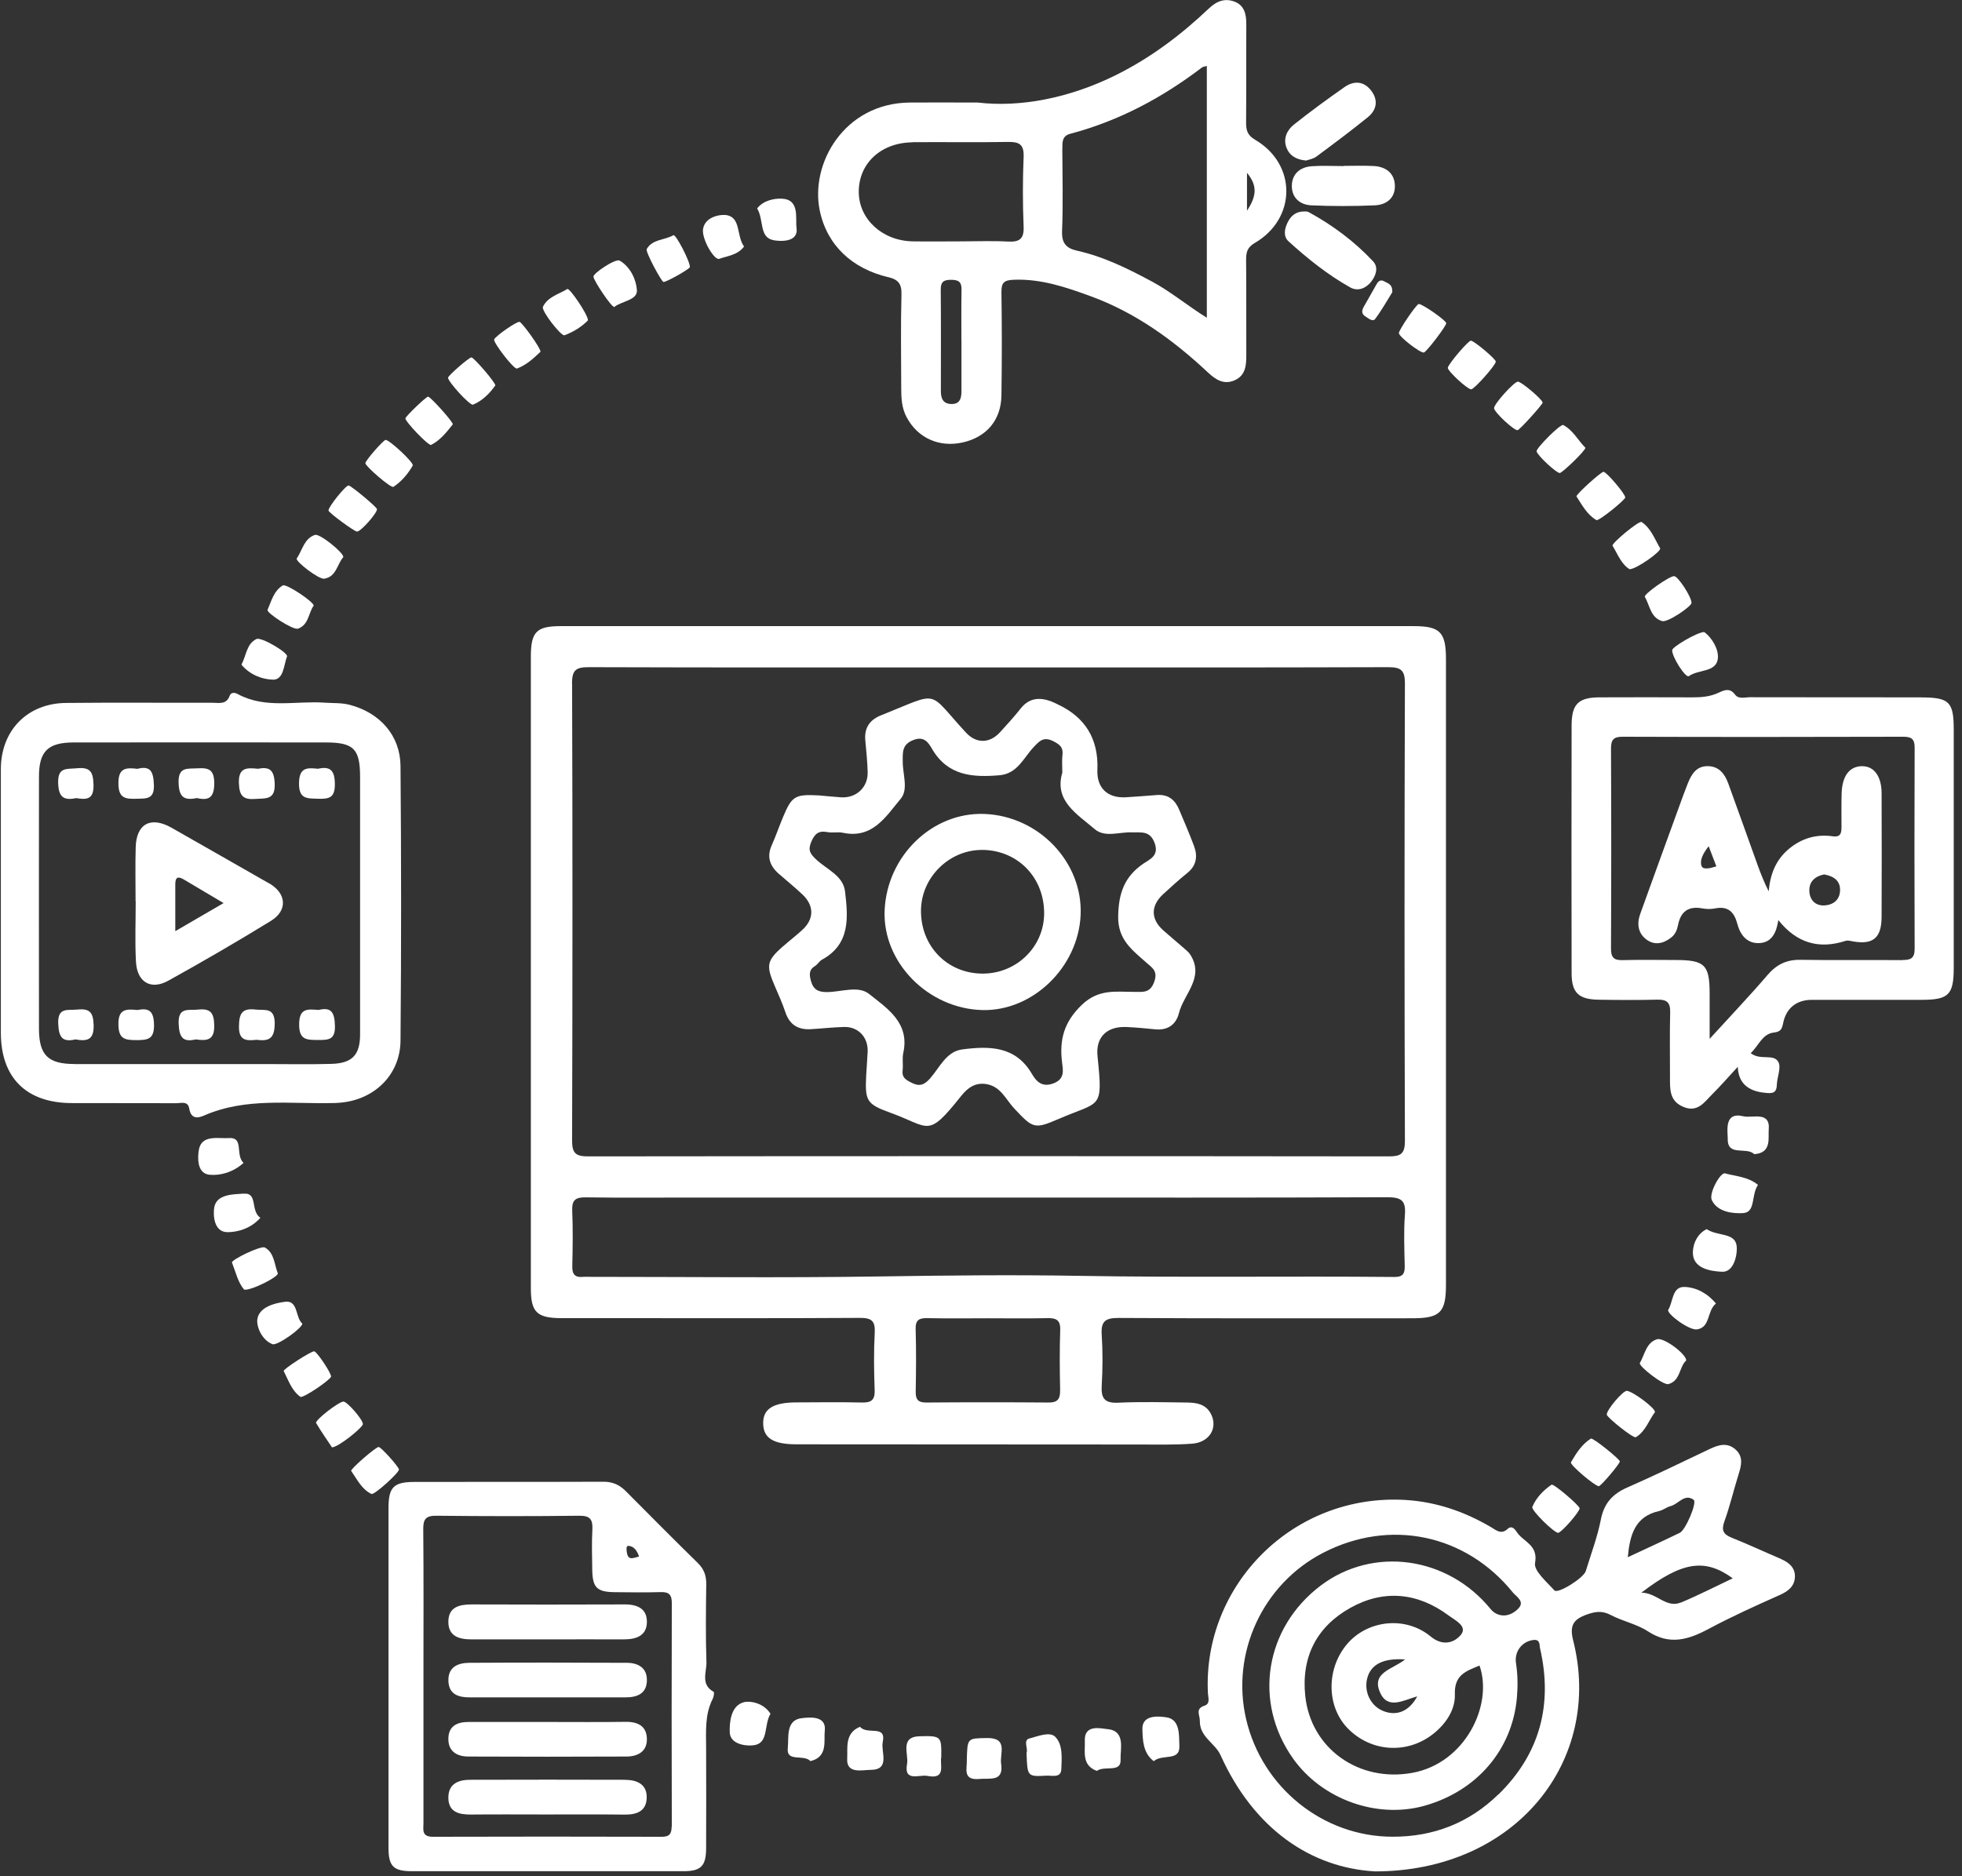 <svg width="184" height="176" viewBox="0 0 184 176" fill="none" xmlns="http://www.w3.org/2000/svg">
<rect x="0" y="0" width="184" height="176" fill="#333333" stroke="none"/>
<g clip-path="url(#clip0_2111_2741)">
<path d="M113.566 132.635C113.071 131.682 112.183 131.575 111.277 131.563C109.144 131.539 107.004 131.479 104.871 131.58C103.583 131.64 103.25 131.169 103.321 129.965C103.416 128.38 103.422 126.783 103.321 125.203C103.238 123.958 103.649 123.624 104.889 123.63C114.073 123.684 123.263 123.66 132.447 123.66C135.057 123.66 135.605 123.112 135.605 120.525C135.605 100.959 135.605 81.393 135.605 61.827C135.605 59.3 135.051 58.734 132.578 58.734C119.27 58.734 105.961 58.734 92.653 58.734C79.345 58.734 65.941 58.734 52.579 58.734C50.321 58.734 49.79 59.27 49.784 61.559C49.784 68.71 49.784 75.862 49.784 83.008C49.784 95.619 49.784 108.236 49.784 120.847C49.784 123.088 50.35 123.636 52.621 123.648C54.063 123.654 55.5 123.648 56.942 123.648C64.839 123.648 72.735 123.672 80.626 123.624C81.735 123.618 82.092 123.898 82.033 125.025C81.937 126.807 81.961 128.601 82.027 130.389C82.062 131.324 81.723 131.58 80.835 131.563C78.802 131.515 76.764 131.545 74.726 131.551C72.479 131.551 71.525 132.171 71.573 133.583C71.615 134.912 72.533 135.484 74.714 135.484C85.34 135.496 95.967 135.502 106.587 135.502C108.327 135.502 110.068 135.55 111.796 135.425C113.447 135.305 114.239 133.923 113.56 132.623L113.566 132.635ZM53.646 64.104C53.646 62.81 54.051 62.584 55.237 62.584C67.753 62.626 80.263 62.608 92.778 62.608C105.294 62.608 117.702 62.626 130.17 62.584C131.374 62.584 131.761 62.852 131.755 64.121C131.708 78.425 131.708 92.723 131.755 107.026C131.755 108.254 131.356 108.474 130.242 108.474C105.216 108.445 80.191 108.445 55.166 108.474C54.028 108.474 53.652 108.212 53.652 107.008C53.694 92.705 53.7 78.407 53.652 64.104H53.646ZM99.417 130.424C99.435 131.235 99.179 131.575 98.321 131.563C94.501 131.533 90.68 131.533 86.86 131.563C86.05 131.569 85.859 131.229 85.877 130.496C85.912 128.559 85.93 126.622 85.871 124.691C85.841 123.779 86.234 123.63 87.015 123.648C88.898 123.69 90.788 123.66 92.671 123.66C94.554 123.66 96.342 123.69 98.178 123.648C99.012 123.63 99.465 123.779 99.429 124.768C99.364 126.652 99.382 128.541 99.423 130.424H99.417ZM82.396 119.738C73.367 119.875 64.332 119.774 55.303 119.774C55.106 119.774 54.904 119.756 54.707 119.774C53.944 119.864 53.646 119.548 53.67 118.767C53.712 117.033 53.736 115.292 53.664 113.558C53.622 112.557 53.98 112.306 54.933 112.318C58.205 112.366 61.483 112.336 64.761 112.336C74.088 112.336 83.421 112.336 92.748 112.336C105.204 112.336 117.66 112.36 130.116 112.306C131.428 112.306 131.857 112.628 131.755 113.951C131.636 115.531 131.702 117.128 131.737 118.713C131.755 119.428 131.606 119.792 130.772 119.786C120.902 119.691 111.027 119.852 101.152 119.679C94.906 119.571 88.654 119.643 82.402 119.738H82.396Z" fill="white"/>
<path d="M167.038 146.242C165.494 145.586 163.974 144.871 162.419 144.251C161.614 143.929 161.412 143.56 161.721 142.702C162.24 141.265 162.586 139.769 163.044 138.309C163.307 137.475 163.521 136.658 162.77 135.979C161.972 135.258 161.131 135.544 160.285 135.949C157.74 137.159 155.201 138.399 152.615 139.531C151.226 140.139 150.428 141.015 150.13 142.547C149.808 144.186 149.206 145.771 148.717 147.374C148.52 148.024 146.101 149.543 145.773 149.186C145.052 148.387 143.824 147.344 143.961 146.611C144.277 144.895 142.835 144.633 142.245 143.709C142.078 143.447 141.768 143.065 141.398 143.411C140.773 143.995 140.308 143.53 139.813 143.244C137.346 141.796 134.706 140.884 131.839 140.705C121.231 140.061 112.785 148.739 113.28 158.817C113.298 159.222 113.53 159.812 112.97 159.997C112.058 160.295 112.535 160.873 112.523 161.427C112.493 162.941 113.954 163.501 114.466 164.646C117.595 171.583 122.959 175.206 128.943 175.546C142.179 175.546 150.386 165.116 147.531 153.864C147.174 152.458 147.585 151.892 148.783 151.462C149.557 151.182 150.231 151.057 151.041 151.486C152.168 152.082 153.497 152.339 154.552 153.03C156.566 154.347 158.318 153.823 160.22 152.809C162.401 151.641 164.66 150.622 166.918 149.615C167.723 149.257 168.307 148.781 168.331 147.904C168.355 147.07 167.788 146.569 167.044 146.254L167.038 146.242ZM140.516 168.323C137.787 170.993 134.431 172.31 130.581 172.292C124.085 172.286 118.37 167.691 116.868 161.284C115.414 155.062 118.417 148.572 124.115 145.646C130.355 142.439 137.447 143.905 141.875 149.377C142.179 149.752 143.031 150.211 142.406 150.872C141.565 151.766 140.439 151.731 139.789 150.932C135.755 145.985 128.77 145.02 123.859 148.733C118.62 152.696 117.506 159.633 121.254 164.944C123.966 168.782 129.115 170.641 133.585 169.39C138.532 168.001 141.828 164.109 142.257 159.258C142.352 158.161 142.34 157.088 142.173 156.01C142.006 154.925 142.733 153.977 143.788 153.84C144.474 153.751 144.355 154.317 144.426 154.609C145.648 159.896 144.408 164.532 140.528 168.329L140.516 168.323ZM129.395 158.698C130.111 160.432 131.613 159.484 132.912 159.127C132.149 160.539 130.981 161.004 129.729 160.503C128.561 160.039 127.911 158.733 128.209 157.476C128.525 156.165 129.67 155.515 131.773 155.664C130.599 156.6 128.639 156.868 129.395 158.698ZM126.404 154.138C124.371 156.445 124.365 160.039 126.392 162.125C128.585 164.377 132.024 164.58 134.467 162.601C135.641 161.654 136.488 160.349 136.44 158.93C136.374 157.088 137.525 156.749 138.752 156.236C140.052 159.955 137.399 165.402 132.447 166.302C127.399 167.214 122.935 163.996 122.411 159.103C122.017 155.402 123.501 152.571 126.66 150.813C129.777 149.079 132.959 149.388 135.844 151.534C136.422 151.963 137.65 152.541 137.018 153.334C136.464 154.031 135.373 154.502 134.181 153.519C131.833 151.57 128.329 151.963 126.404 154.138ZM155.595 141.742C155.97 141.659 156.304 141.372 156.679 141.277C157.412 141.092 157.985 140.061 158.837 140.693C159.177 140.943 158.08 143.518 157.544 143.78C155.964 144.549 154.367 145.276 152.657 146.075C152.853 143.947 153.342 142.249 155.595 141.742ZM157.663 150.312C156.25 150.902 155.404 149.406 153.932 149.4C157.758 146.474 159.88 146.152 162.502 148.053C160.851 148.834 159.284 149.639 157.663 150.318V150.312Z" fill="white"/>
<path d="M83.302 25.997C84.22 26.217 84.566 26.605 84.542 27.6C84.464 30.526 84.512 33.452 84.518 36.385C84.518 37.326 84.56 38.268 85.019 39.126C86.056 41.087 88.07 41.999 90.281 41.504C92.522 41.003 93.887 39.406 93.917 37.082C93.964 33.858 93.964 30.633 93.917 27.409C93.899 26.473 94.203 26.277 95.097 26.241C97.635 26.146 99.966 26.938 102.278 27.785C106.486 29.322 110.044 31.903 113.28 34.936C114.025 35.634 114.788 36.116 115.795 35.669C116.826 35.211 116.886 34.251 116.88 33.274C116.868 30.294 116.892 27.32 116.862 24.34C116.862 23.642 116.987 23.19 117.678 22.79C121.594 20.502 121.63 15.424 117.726 13.123C116.987 12.688 116.856 12.229 116.862 11.496C116.886 8.421 116.862 5.346 116.88 2.265C116.886 1.353 116.701 0.519 115.813 0.167C114.937 -0.179 114.156 0.054 113.399 0.769C110.777 3.26 107.916 5.423 104.65 7.044C100.276 9.214 95.675 10.09 91.694 9.619C88.982 9.619 87.146 9.601 85.311 9.619C79.166 9.679 75.948 15.364 76.883 19.775C77.575 23.041 79.941 25.204 83.302 26.003V25.997ZM116.945 16.211C117.941 17.421 117.851 18.392 116.945 19.763V16.211ZM90.168 31.927C90.168 33.512 90.168 35.103 90.168 36.688C90.168 37.332 90.043 37.916 89.214 37.898C88.434 37.88 88.237 37.368 88.237 36.688C88.237 33.512 88.255 30.341 88.225 27.165C88.219 26.432 88.511 26.247 89.191 26.247C89.864 26.247 90.192 26.426 90.174 27.165C90.144 28.75 90.162 30.341 90.162 31.927H90.168ZM99.632 13.958C99.632 13.344 99.59 12.76 100.365 12.551C104.918 11.348 108.983 9.178 112.714 6.335C112.815 6.258 112.964 6.252 113.179 6.186V29.805C111.337 28.661 109.835 27.385 108.095 26.444C105.824 25.222 103.542 24.084 101.015 23.517C100.002 23.291 99.561 22.826 99.602 21.688C99.704 19.113 99.638 16.532 99.626 13.952L99.632 13.958ZM85.591 13.338C88.571 13.314 91.551 13.368 94.531 13.314C95.591 13.296 96.044 13.547 95.997 14.715C95.907 16.896 95.907 19.083 95.997 21.265C96.044 22.433 95.591 22.713 94.525 22.659C93.088 22.582 91.646 22.641 90.204 22.641C88.666 22.641 87.122 22.665 85.585 22.641C82.742 22.582 80.561 20.567 80.537 18.028C80.513 15.341 82.611 13.374 85.585 13.35L85.591 13.338Z" fill="white"/>
<path d="M180.203 65.415C174.845 65.409 169.487 65.415 164.129 65.403C163.647 65.403 163.045 65.606 162.723 65.165C162.222 64.485 161.686 64.741 161.161 64.986C160.369 65.355 159.546 65.421 158.694 65.415C155.815 65.403 152.937 65.403 150.064 65.415C148.026 65.415 147.394 66.017 147.388 68.067C147.37 75.809 147.376 83.544 147.388 91.286C147.388 93.116 148.038 93.748 149.921 93.778C151.757 93.807 153.592 93.819 155.428 93.772C156.328 93.748 156.656 94.046 156.632 94.963C156.578 96.996 156.62 99.034 156.614 101.066C156.614 102.169 156.554 103.266 157.842 103.82C159.207 104.41 159.838 103.379 160.589 102.634C161.376 101.847 162.109 101.007 162.973 100.071C163.025 101.541 163.873 102.354 165.518 102.509C166.102 102.568 166.609 102.622 166.632 101.782C166.656 101.043 167.068 100.143 166.775 99.612C166.328 98.808 165.089 99.511 164.183 98.79C164.94 98.092 165.262 96.984 166.346 96.859C167.014 96.781 167.115 96.525 167.228 95.965C167.514 94.552 168.498 93.789 169.922 93.789C173.343 93.784 176.77 93.789 180.191 93.789C182.754 93.789 183.225 93.325 183.225 90.762C183.225 83.318 183.225 75.88 183.225 68.436C183.225 65.838 182.807 65.427 180.197 65.421L180.203 65.415ZM178.391 90.065C175.215 90.035 172.044 90.088 168.867 90.035C167.568 90.011 166.626 90.458 165.774 91.447C164.117 93.384 162.353 95.232 160.333 97.449C160.333 95.744 160.333 94.475 160.333 93.211C160.333 90.494 159.88 90.053 157.103 90.053C155.464 90.053 153.831 90.017 152.192 90.065C151.363 90.088 151.077 89.832 151.083 88.974C151.113 82.722 151.113 76.476 151.083 70.224C151.083 69.402 151.31 69.11 152.168 69.11C160.947 69.14 169.726 69.134 178.504 69.11C179.255 69.11 179.559 69.324 179.559 70.117C179.535 76.417 179.535 82.716 179.559 89.016C179.559 89.927 179.148 90.059 178.385 90.053L178.391 90.065Z" fill="white"/>
<path d="M31.327 103.474C31.428 103.474 31.523 103.462 31.625 103.456C34.962 103.301 37.531 100.923 37.561 97.616C37.638 89.028 37.632 80.445 37.561 71.857C37.537 68.985 35.624 66.869 32.829 66.124C32.042 65.915 31.261 65.969 30.469 65.915C27.739 65.719 24.908 66.523 22.292 65.105C22.059 64.98 21.678 64.884 21.535 65.278C21.225 66.124 20.516 65.921 19.902 65.921C15.337 65.933 10.771 65.892 6.206 65.939C2.559 65.969 0.08 68.526 0.08 72.161C0.08 76.333 0.08 80.499 0.08 84.671C0.08 88.736 0.08 92.806 0.08 96.877C0.08 101.084 2.458 103.456 6.707 103.474C9.985 103.486 13.257 103.474 16.535 103.486C16.982 103.486 17.625 103.254 17.744 103.981C17.905 104.922 18.466 104.94 19.139 104.642C23.073 102.92 27.232 103.581 31.321 103.468L31.327 103.474ZM6.981 99.809C4.514 99.809 3.661 98.974 3.655 96.519C3.644 88.628 3.65 80.737 3.655 72.847C3.655 70.475 4.496 69.652 6.892 69.646C14.782 69.64 22.673 69.634 30.564 69.646C33.186 69.646 33.77 70.26 33.77 72.906C33.77 76.828 33.77 80.743 33.77 84.665C33.77 88.783 33.776 92.901 33.77 97.02C33.77 98.951 33.043 99.737 31.094 99.797C29.062 99.856 27.024 99.815 24.992 99.815C18.984 99.815 12.983 99.815 6.975 99.815L6.981 99.809Z" fill="white"/>
<path d="M66.251 155.902C66.168 153.477 66.204 151.039 66.233 148.608C66.245 147.809 66.025 147.189 65.447 146.623C63.182 144.4 60.941 142.147 58.706 139.894C58.116 139.298 57.472 138.989 56.602 138.994C50.696 139.018 44.796 138.994 38.89 139.012C36.899 139.012 36.434 139.507 36.434 141.486C36.428 146.742 36.434 152.005 36.434 157.261C36.434 162.619 36.428 167.977 36.434 173.335C36.434 175.069 36.899 175.528 38.639 175.528C47.126 175.534 55.607 175.534 64.094 175.528C65.727 175.528 66.21 175.051 66.221 173.406C66.239 170.283 66.227 167.155 66.221 164.032C66.221 162.452 66.078 160.855 66.835 159.371C66.937 159.174 67.002 158.739 66.931 158.704C65.673 158.012 66.281 156.838 66.251 155.896V155.902ZM58.932 145.008C59.457 145.038 59.743 145.461 59.934 146.009C59.427 146.122 58.915 146.444 58.789 145.634C58.754 145.419 58.694 144.996 58.932 145.008ZM62.985 171.362C62.985 172.071 62.735 172.304 62.038 172.298C54.892 172.28 47.74 172.274 40.594 172.298C39.522 172.298 39.712 171.63 39.712 171.011C39.712 166.392 39.712 161.779 39.712 157.16C39.712 152.595 39.736 148.024 39.694 143.458C39.682 142.505 39.933 142.171 40.928 142.183C45.398 142.231 49.862 142.237 54.332 142.183C55.363 142.171 55.601 142.558 55.553 143.482C55.488 144.722 55.523 145.961 55.541 147.207C55.565 148.923 55.959 149.329 57.633 149.353C59.076 149.37 60.512 149.388 61.954 149.347C62.711 149.323 63.003 149.567 63.003 150.36C62.979 157.357 62.985 164.359 63.003 171.356L62.985 171.362Z" fill="white"/>
<path d="M126.01 15.567V15.579C125.021 15.579 124.026 15.525 123.036 15.591C121.975 15.662 121.207 16.258 121.153 17.337C121.099 18.505 121.874 19.214 122.989 19.262C124.967 19.352 126.952 19.346 128.931 19.262C130.039 19.214 130.862 18.565 130.814 17.379C130.766 16.229 129.956 15.633 128.829 15.573C127.888 15.525 126.946 15.561 126.004 15.561L126.01 15.567Z" fill="white"/>
<path d="M122.494 15.06C122.721 14.977 123.144 14.912 123.448 14.691C125.075 13.487 126.702 12.271 128.275 10.996C129.115 10.316 129.276 9.393 128.591 8.499C127.9 7.599 126.97 7.551 126.088 8.171C124.473 9.303 122.881 10.465 121.338 11.693C120.706 12.2 120.331 12.969 120.635 13.815C120.909 14.572 121.529 14.977 122.494 15.06Z" fill="white"/>
<path d="M128.591 26.42C129.026 25.872 129.312 25.091 128.77 24.513C127.017 22.641 124.967 21.116 122.714 19.888C122.595 19.822 122.422 19.846 122.339 19.834C121.546 19.828 121.081 20.222 120.771 20.835C120.462 21.449 120.324 22.171 120.843 22.641C122.625 24.262 124.508 25.77 126.618 26.956C127.357 27.373 128.108 27.034 128.591 26.426V26.42Z" fill="white"/>
<path d="M156.453 122.855C156.238 123.195 158.414 124.828 159.159 124.703C160.428 124.494 160.058 122.986 160.923 122.277C160.136 121.312 159.075 120.769 158.014 120.722C156.787 120.662 156.93 122.098 156.453 122.861V122.855Z" fill="white"/>
<path d="M151.226 51.189C151.715 51.993 152.054 52.929 152.823 53.394C153.473 53.394 155.845 51.695 155.69 51.433C155.177 50.563 154.832 49.55 153.95 48.966C153.711 48.811 151.101 50.986 151.226 51.195V51.189Z" fill="white"/>
<path d="M155.398 125.633C154.397 125.919 154.248 127.057 153.789 127.862C153.64 128.124 155.964 129.965 156.465 129.834C157.603 129.536 157.472 128.201 158.134 127.623C158.175 127.051 156.066 125.436 155.392 125.627L155.398 125.633Z" fill="white"/>
<path d="M150.684 132.695C150.684 132.945 153.181 134.954 153.413 134.817C154.331 134.268 154.629 133.219 155.207 132.463C155.237 132.075 153.169 130.555 152.585 130.466C152.227 130.412 150.678 132.236 150.684 132.695Z" fill="white"/>
<path d="M133.526 33.071C133.752 33.053 135.641 30.58 135.63 30.317C135.618 30.055 133.371 28.488 133.049 28.518C132.828 28.541 131.189 30.943 131.189 31.247C131.189 31.575 133.15 33.101 133.532 33.071H133.526Z" fill="white"/>
<path d="M158.771 117.712C158.926 119.077 160.607 119.256 161.507 119.297C162.651 119.351 162.967 117.575 162.86 116.836C162.687 115.602 161.018 115.972 160.059 115.298C159.01 115.805 158.694 116.997 158.771 117.712Z" fill="white"/>
<path d="M160.535 112.581C161.095 113.719 162.52 113.844 163.462 113.796C164.677 113.731 164.201 112.11 164.868 111.15C163.944 110.381 162.794 110.346 161.769 110.066C161.346 109.952 160.225 111.949 160.541 112.581H160.535Z" fill="white"/>
<path d="M146.297 44.365C146.553 44.317 148.705 42.261 148.681 41.999C148.008 41.331 147.537 40.372 146.613 39.871C146.351 39.728 144.05 42.052 144.104 42.338C144.181 42.732 146.005 44.424 146.297 44.371V44.365Z" fill="white"/>
<path d="M137.966 36.522C138.24 36.54 140.284 34.239 140.278 33.923C140.278 33.673 138.246 31.968 137.942 31.956C137.698 31.945 135.838 34.132 135.779 34.495C135.737 34.781 137.584 36.498 137.966 36.522Z" fill="white"/>
<path d="M92.54 163.036C90.722 163.072 90.722 163.012 90.669 165.104C90.716 165.855 90.222 167.035 91.867 166.874C92.832 166.779 94.149 167.178 93.887 165.438C93.744 164.496 94.59 162.995 92.54 163.036Z" fill="white"/>
<path d="M145.505 139.269C144.736 139.805 144.074 140.478 143.705 141.349C143.568 141.67 145.785 143.822 146.13 143.786C146.446 143.756 148.169 141.784 148.139 141.486C148.115 141.212 145.695 139.143 145.511 139.275L145.505 139.269Z" fill="white"/>
<path d="M147.847 46.57C148.377 47.386 148.836 48.274 149.712 48.787C149.927 48.912 152.424 46.892 152.418 46.659C152.418 46.32 150.63 44.228 150.374 44.258C150.1 44.293 147.752 46.421 147.847 46.57Z" fill="white"/>
<path d="M69.732 159.687C68.54 160.003 68.397 161.582 68.438 162.524C68.498 163.728 70.238 163.847 70.9 163.668C72.062 163.358 71.651 161.755 72.258 160.76C71.645 159.776 70.399 159.508 69.732 159.681V159.687Z" fill="white"/>
<path d="M75.203 161.171C73.659 161.326 73.987 163.013 73.88 163.972C73.725 165.343 75.358 164.52 76.002 165.2C77.676 164.806 77.241 163.281 77.349 162.351C77.521 160.867 75.829 161.105 75.197 161.171H75.203Z" fill="white"/>
<path d="M142.322 40.354C142.513 40.33 144.688 37.928 144.671 37.761C144.641 37.457 142.65 35.777 142.346 35.8C141.965 35.83 140.105 37.898 140.117 38.286C140.123 38.661 141.983 40.396 142.328 40.354H142.322Z" fill="white"/>
<path d="M26.052 119.434C25.713 118.6 25.748 117.533 24.837 117.021C24.473 116.818 21.66 118.183 21.755 118.433C22.107 119.321 22.31 120.293 22.894 120.972C23.531 121.097 26.177 119.75 26.052 119.434Z" fill="white"/>
<path d="M147.328 137.171C147.197 137.403 149.605 139.43 149.939 139.412C150.147 139.4 151.911 137.314 151.911 137.087C151.911 136.879 149.378 134.829 149.194 134.948C148.341 135.484 147.817 136.33 147.322 137.177L147.328 137.171Z" fill="white"/>
<path d="M22.858 111.967C21.904 112.038 20.313 111.997 20.093 113.26C19.979 113.916 20.021 115.596 21.356 115.584C22.322 115.572 23.508 115.251 24.419 114.237C23.454 113.576 24.211 111.865 22.858 111.973V111.967Z" fill="white"/>
<path d="M52.943 31.45C53.795 31.128 54.564 30.645 55.142 30.049C55.148 29.519 53.414 26.986 53.206 27.111C52.395 27.6 51.358 27.85 50.917 28.78C50.744 29.149 52.633 31.563 52.937 31.45H52.943Z" fill="white"/>
<path d="M27.93 58.978C28.967 58.627 28.919 57.482 29.42 56.809C29.402 56.433 26.839 54.729 26.523 54.914C25.683 55.414 25.451 56.374 25.093 57.208C24.968 57.488 27.483 59.121 27.93 58.972V58.978Z" fill="white"/>
<path d="M33.484 49.866C33.824 49.878 35.356 48.155 35.356 47.762C35.356 47.577 32.918 45.545 32.692 45.539C32.406 45.533 30.767 47.577 30.808 47.893C30.832 48.096 33.216 49.854 33.484 49.866Z" fill="white"/>
<path d="M21.439 106.758C20.498 106.824 18.906 106.4 18.65 107.855C18.525 108.582 18.465 110.089 19.657 110.197C20.665 110.292 21.868 109.964 22.84 109.088C22.029 108.313 22.923 106.651 21.439 106.752V106.758Z" fill="white"/>
<path d="M82.778 163.442C83.165 161.719 81.317 162.792 80.656 161.981C79.184 162.571 79.512 164.014 79.452 164.949C79.351 166.445 80.888 166.022 81.651 166.022C83.534 166.022 82.593 164.3 82.784 163.442H82.778Z" fill="white"/>
<path d="M40.439 41.73C41.291 41.295 41.881 40.544 42.459 39.812C42.579 39.663 40.38 37.219 40.147 37.207C39.974 37.195 38.043 39.049 38.02 39.245C37.984 39.525 40.195 41.862 40.439 41.736V41.73Z" fill="white"/>
<path d="M156.822 60.981C156.781 61.606 158.092 63.639 158.384 63.424C159.266 62.781 160.94 63.09 161.101 61.791C161.203 60.939 160.595 59.866 159.832 59.288C159.164 59.294 156.846 60.677 156.822 60.981Z" fill="white"/>
<path d="M154.26 55.986C154.724 56.803 154.802 57.953 155.881 58.263C156.399 58.412 158.628 56.886 158.634 56.559C158.64 55.998 157.377 54.055 157.001 54.044C156.566 54.032 154.117 55.748 154.254 55.992L154.26 55.986Z" fill="white"/>
<path d="M30.415 54.282C31.559 54.103 31.613 52.899 32.197 52.261C32.239 51.85 29.986 50.027 29.539 50.176C28.526 50.509 28.353 51.612 27.829 52.393C27.668 52.631 29.891 54.371 30.421 54.288L30.415 54.282Z" fill="white"/>
<path d="M36.888 45.676C37.674 45.157 38.264 44.442 38.717 43.656C38.717 43.28 36.494 41.248 36.166 41.266C35.946 41.278 34.259 43.215 34.265 43.447C34.265 43.739 36.673 45.819 36.893 45.67L36.888 45.676Z" fill="white"/>
<path d="M37.418 137.856C37.4 137.588 35.713 135.711 35.505 135.734C35.201 135.764 32.829 137.826 32.936 137.981C33.49 138.768 33.914 139.698 34.831 140.139C35.1 140.27 37.43 138.136 37.412 137.856H37.418Z" fill="white"/>
<path d="M163.509 104.714C161.638 104.255 162.043 106.144 162.031 106.853C162.007 108.516 163.807 107.545 164.51 108.266C166.191 108.159 165.804 106.71 165.875 105.965C166.036 104.183 164.338 104.916 163.509 104.714Z" fill="white"/>
<path d="M44.367 37.958C45.237 37.588 45.905 36.927 46.447 36.164C46.566 35.991 44.444 33.53 44.212 33.524C43.992 33.524 42.037 35.216 42.019 35.431C41.989 35.771 44.075 38.083 44.367 37.958Z" fill="white"/>
<path d="M96.557 163.066C95.913 163.233 96.438 164.014 96.271 164.419C96.342 166.648 96.342 166.666 98.118 166.565C98.649 166.535 99.495 166.815 99.531 165.974C99.573 164.926 99.698 163.656 98.959 162.917C98.446 162.405 97.338 162.869 96.563 163.072L96.557 163.066Z" fill="white"/>
<path d="M28.347 124.155C27.691 123.594 27.971 121.967 26.762 122.11C25.778 122.224 24.288 122.605 24.133 123.761C24.044 124.435 24.539 125.692 25.552 126.092C25.993 126.264 28.383 124.566 28.353 124.155H28.347Z" fill="white"/>
<path d="M86.234 162.869C84.357 162.929 85.233 164.556 85.066 165.462C84.745 167.19 86.216 166.439 86.973 166.588C88.773 166.946 88.118 165.528 88.273 164.824C88.296 162.899 88.296 162.81 86.24 162.869H86.234Z" fill="white"/>
<path d="M34.033 133.577C34.021 133.142 32.519 131.426 32.191 131.473C31.679 131.545 29.503 133.249 29.646 133.488C30.129 134.304 30.677 135.079 31.136 135.77C31.774 135.735 34.039 133.887 34.033 133.577Z" fill="white"/>
<path d="M31.047 129.137C31.095 128.839 29.724 126.783 29.462 126.759C29.176 126.735 26.523 128.446 26.607 128.613C27.048 129.471 27.346 130.436 28.168 131.026C28.407 131.199 30.993 129.435 31.041 129.137H31.047Z" fill="white"/>
<path d="M48.479 34.573C49.367 34.245 50.053 33.601 50.69 32.993C50.726 32.678 48.962 30.24 48.724 30.192C48.444 30.139 46.399 31.569 46.34 31.855C46.28 32.171 48.199 34.674 48.479 34.567V34.573Z" fill="white"/>
<path d="M109.364 161.088C108.757 161.004 107.082 160.778 107.136 162.226C107.171 163.191 107.171 164.431 108.202 165.206C109.019 164.491 110.67 165.265 110.604 163.769C110.562 162.822 110.705 161.266 109.364 161.088Z" fill="white"/>
<path d="M57.609 28.798C58.283 28.238 59.785 28.178 59.731 27.224C59.671 26.259 59.141 25.049 58.116 24.447C57.734 24.221 55.631 25.627 55.654 25.955C55.678 26.324 57.323 28.804 57.609 28.798Z" fill="white"/>
<path d="M103.911 162.208C103.214 162.13 101.658 161.719 101.736 163.322C101.784 164.27 101.414 165.593 102.862 166.118C103.619 165.581 105.163 166.344 105.091 165.039C105.044 164.115 105.586 162.393 103.905 162.202L103.911 162.208Z" fill="white"/>
<path d="M62.222 26.45C62.461 26.485 64.684 25.234 64.696 25.055C64.737 24.56 63.373 21.932 63.152 22.063C62.336 22.54 61.185 22.415 60.649 23.368C60.512 23.607 62.032 26.426 62.222 26.45Z" fill="white"/>
<path d="M25.588 63.758C26.619 63.776 26.601 62.399 26.917 61.577C27.048 61.243 24.515 59.723 24.05 59.944C23.114 60.397 23.108 61.475 22.644 62.346C23.418 63.293 24.592 63.734 25.588 63.752V63.758Z" fill="white"/>
<path d="M67.431 24.286C68.236 24 69.184 23.929 69.779 23.124C69.058 22.135 69.493 20.454 68.182 20.186C67.646 20.079 66.138 20.281 65.936 21.467C65.775 22.403 66.99 24.435 67.437 24.28L67.431 24.286Z" fill="white"/>
<path d="M72.539 22.534C73.099 22.635 74.893 22.79 74.702 21.384C74.577 20.46 75.024 18.726 73.332 18.636C72.634 18.601 71.597 18.791 71.007 19.548C71.657 20.645 71.18 22.278 72.539 22.528V22.534Z" fill="white"/>
<path d="M128.061 29.692C128.341 29.853 128.734 30.228 128.966 29.918C129.598 29.072 130.117 28.136 130.57 27.415C130.605 26.64 130.146 26.581 129.825 26.396C129.509 26.211 129.282 26.336 129.109 26.64C128.704 27.367 128.293 28.083 127.882 28.804C127.685 29.155 127.697 29.483 128.061 29.686V29.692Z" fill="white"/>
<path d="M73.433 88.765C71.895 90.13 71.824 90.547 72.658 92.49C73.01 93.307 73.379 94.117 73.659 94.963C74.053 96.132 74.852 96.608 76.031 96.543C77.069 96.483 78.106 96.364 79.142 96.334C80.472 96.293 81.419 97.282 81.371 98.635C81.342 99.374 81.27 100.119 81.234 100.858C81.115 103.236 81.252 103.569 83.469 104.368C87.248 105.727 86.926 106.835 90.126 102.824C90.746 102.044 91.456 101.513 92.528 101.698C93.869 101.931 94.34 103.158 95.127 103.993C96.891 105.864 96.998 105.947 99.305 104.952C103.232 103.254 103.447 104.148 102.928 99.082C102.743 97.276 103.81 96.251 105.67 96.34C106.558 96.382 107.446 96.465 108.334 96.555C109.514 96.674 110.294 96.108 110.563 95.035C111.016 93.229 112.994 91.704 111.629 89.552C111.474 89.308 111.224 89.117 111.004 88.92C110.372 88.366 109.722 87.83 109.091 87.269C107.899 86.209 107.905 84.951 109.102 83.86C109.836 83.193 110.563 82.519 111.337 81.9C112.208 81.202 112.339 80.332 111.981 79.367C111.552 78.21 111.057 77.078 110.58 75.94C110.199 75.028 109.555 74.504 108.518 74.575C107.529 74.647 106.546 74.736 105.556 74.79C103.84 74.873 102.845 73.896 102.916 72.209C103.031 69.336 101.794 67.292 99.203 66.076C98.977 65.969 98.762 65.856 98.53 65.772C97.451 65.391 96.503 65.48 95.729 66.452C95.115 67.227 94.447 67.966 93.78 68.693C92.802 69.754 91.557 69.765 90.591 68.722C86.914 64.747 88.243 64.849 82.844 67.012C82.796 67.03 82.748 67.048 82.707 67.066C81.604 67.483 81.032 68.234 81.151 69.462C81.246 70.445 81.342 71.434 81.371 72.424C81.413 73.86 80.293 74.897 78.844 74.79C78.153 74.742 77.462 74.67 76.776 74.611C74.547 74.498 74.261 74.664 73.421 76.679C73.058 77.549 72.754 78.437 72.372 79.295C71.895 80.368 72.193 81.22 73.022 81.953C73.767 82.609 74.542 83.229 75.257 83.908C76.371 84.963 76.353 86.215 75.245 87.228C74.661 87.764 74.029 88.247 73.439 88.771L73.433 88.765ZM76.431 90.619C76.681 90.47 76.836 90.16 77.086 90.023C79.774 88.557 79.53 86.03 79.25 83.622C79.077 82.132 77.516 81.548 76.532 80.612C76.014 80.118 75.745 79.79 76.067 79.003C76.395 78.222 76.747 77.895 77.587 78.055C78.07 78.145 78.594 78.02 79.071 78.121C81.848 78.705 83.1 76.56 84.471 74.927C85.216 74.039 84.649 72.614 84.661 71.434C84.661 70.582 84.572 69.843 85.651 69.42C86.694 69.009 87.087 69.7 87.415 70.26C88.893 72.781 91.217 72.936 93.732 72.722C95.425 72.579 95.991 71.083 96.945 70.075C97.487 69.503 97.874 69.062 98.804 69.539C99.448 69.873 99.722 70.141 99.638 70.838C99.579 71.327 99.626 71.828 99.626 72.477C98.84 75.129 101.015 76.357 102.654 77.769C103.613 78.598 104.96 78.032 106.129 78.079C106.987 78.115 107.833 77.871 108.28 79.069C108.733 80.29 107.797 80.618 107.213 81.023C105.443 82.245 104.901 83.801 104.865 85.952C104.823 88.157 106.188 89.117 107.499 90.291C108.03 90.768 108.614 91.066 108.25 92.085C107.869 93.17 107.195 93.044 106.415 93.044C104.674 93.044 103.041 92.74 101.462 94.254C99.769 95.875 99.34 97.544 99.603 99.672C99.698 100.411 99.871 101.215 98.804 101.621C97.731 102.032 97.189 101.448 96.772 100.733C95.234 98.098 92.755 98.116 90.252 98.438C88.738 98.635 88.13 100.131 87.236 101.15C86.622 101.847 86.157 101.936 85.371 101.507C84.87 101.239 84.578 101.019 84.649 100.411C84.715 99.868 84.596 99.302 84.709 98.778C85.341 95.947 83.207 94.594 81.503 93.235C80.495 92.431 78.898 93.05 77.575 93.062C76.753 93.074 76.276 92.836 76.055 92.025C75.9 91.453 75.835 90.982 76.431 90.619Z" fill="white"/>
<path d="M174.6 71.869C173.432 71.899 172.759 72.799 172.711 74.438C172.681 75.481 172.699 76.518 172.699 77.561C172.699 78.103 172.646 78.556 171.889 78.449C170.339 78.228 168.957 78.634 167.753 79.641C166.525 80.666 166.012 82.031 165.869 83.61C165.452 82.776 165.124 81.959 164.826 81.131C163.909 78.586 163.009 76.035 162.079 73.49C161.757 72.608 161.227 71.887 160.178 71.869C159.099 71.845 158.634 72.62 158.288 73.478C157.996 74.212 157.728 74.956 157.46 75.695C156.244 79.039 155.028 82.382 153.825 85.726C153.491 86.656 153.61 87.543 154.415 88.139C155.177 88.7 156 88.521 156.739 87.937C157.114 87.639 157.281 87.222 157.365 86.793C157.615 85.499 158.342 84.969 159.659 85.213C160.041 85.285 160.464 85.291 160.845 85.213C162.067 84.969 162.639 85.553 162.931 86.667C163.205 87.704 163.843 88.521 164.993 88.467C166.138 88.414 166.596 87.52 166.775 86.31C168.51 88.479 170.59 89.063 173.075 88.259C173.289 88.187 173.563 88.271 173.802 88.312C175.661 88.634 176.448 87.979 176.46 86.024C176.478 82.156 176.472 78.288 176.46 74.42C176.46 72.805 175.733 71.845 174.606 71.875L174.6 71.869ZM159.57 81.22C159.385 80.672 159.737 80.022 160.243 79.379C160.506 80.07 160.732 80.654 160.964 81.268C160.41 81.447 159.701 81.625 159.57 81.22ZM171.108 84.933C170.232 84.981 169.713 84.403 169.684 83.586C169.648 82.674 170.244 82.192 171.072 82.025C171.984 82.192 172.61 82.621 172.562 83.568C172.521 84.427 171.913 84.885 171.108 84.933Z" fill="white"/>
<path d="M25.224 82.859C22.184 81.113 19.133 79.385 16.093 77.65C14.15 76.542 12.786 77.263 12.726 79.48C12.678 81.166 12.714 82.853 12.714 84.546H12.726C12.726 86.435 12.649 88.324 12.75 90.202C12.845 92.127 14.139 92.907 15.789 91.99C19.038 90.19 22.25 88.324 25.409 86.381C27.006 85.398 26.869 83.795 25.23 82.853L25.224 82.859ZM16.439 87.347C16.439 85.69 16.445 84.313 16.439 82.937C16.439 82.245 16.725 82.192 17.25 82.507C18.424 83.211 19.604 83.908 20.968 84.713C19.479 85.583 18.108 86.375 16.439 87.347Z" fill="white"/>
<path d="M7.142 74.867C8.084 75.016 8.805 75.04 8.769 73.627C8.739 72.43 8.489 71.941 7.22 72.066C6.278 72.161 5.408 71.923 5.455 73.443C5.491 74.754 5.95 75.117 7.142 74.867Z" fill="white"/>
<path d="M12.798 74.927C13.739 74.897 14.49 75.004 14.431 73.592C14.377 72.382 14.127 71.804 12.887 72.12C11.826 71.994 11.099 72.012 11.105 73.472C11.105 74.867 11.725 74.962 12.804 74.927H12.798Z" fill="white"/>
<path d="M18.466 74.861C19.562 75.117 20.093 74.843 20.093 73.478C20.093 72.203 19.592 72.006 18.531 72.072C17.596 72.132 16.702 71.887 16.749 73.437C16.791 74.748 17.232 75.117 18.466 74.861Z" fill="white"/>
<path d="M23.942 74.945C24.944 74.873 25.844 75.058 25.76 73.454C25.695 72.167 25.23 71.917 24.187 72.114C23.162 72.012 22.351 71.965 22.405 73.466C22.447 74.664 22.804 75.028 23.942 74.945Z" fill="white"/>
<path d="M29.849 74.927C30.892 74.956 31.416 74.819 31.404 73.538C31.392 72.251 30.963 71.857 29.819 72.114C28.776 72 28.067 71.994 28.043 73.449C28.019 74.986 28.8 74.891 29.843 74.927H29.849Z" fill="white"/>
<path d="M29.825 97.556C30.82 97.556 31.452 97.544 31.41 96.203C31.375 94.981 31.077 94.445 29.885 94.737C28.866 94.665 28.073 94.54 28.055 96.054C28.037 97.556 28.746 97.55 29.825 97.556Z" fill="white"/>
<path d="M25.766 96.036C25.766 94.445 24.854 94.803 23.96 94.701C22.667 94.546 22.423 95.112 22.411 96.299C22.399 97.592 23.06 97.651 24.062 97.538C25.105 97.669 25.76 97.538 25.76 96.042L25.766 96.036Z" fill="white"/>
<path d="M18.567 94.707C17.673 94.797 16.689 94.433 16.755 96.036C16.809 97.282 17.131 97.794 18.352 97.502C19.419 97.651 20.134 97.592 20.093 96.144C20.057 94.934 19.687 94.594 18.561 94.701L18.567 94.707Z" fill="white"/>
<path d="M12.905 94.743C11.886 94.653 11.087 94.588 11.105 96.084C11.117 97.449 11.677 97.568 12.78 97.568C13.871 97.568 14.473 97.484 14.443 96.102C14.413 94.844 13.978 94.528 12.911 94.743H12.905Z" fill="white"/>
<path d="M7.267 94.701C6.373 94.797 5.39 94.439 5.461 96.036C5.515 97.276 5.831 97.794 7.07 97.502C8.149 97.693 8.823 97.58 8.781 96.155C8.745 94.975 8.417 94.582 7.273 94.701H7.267Z" fill="white"/>
<path d="M58.492 150.503C53.736 150.521 48.986 150.521 44.23 150.503C43.074 150.503 42.054 150.747 42.048 152.124C42.042 153.495 43.056 153.781 44.206 153.781C46.584 153.781 48.962 153.781 51.34 153.781C53.718 153.781 56.096 153.769 58.474 153.781C59.642 153.787 60.661 153.459 60.667 152.142C60.673 150.825 59.683 150.491 58.497 150.497L58.492 150.503Z" fill="white"/>
<path d="M58.653 161.517C56.227 161.552 53.801 161.528 51.376 161.528C48.902 161.528 46.423 161.534 43.95 161.528C42.859 161.528 42.06 161.91 42.049 163.102C42.031 164.282 42.847 164.765 43.902 164.771C48.855 164.794 53.801 164.794 58.754 164.771C59.803 164.771 60.673 164.306 60.667 163.15C60.661 161.928 59.839 161.499 58.659 161.517H58.653Z" fill="white"/>
<path d="M58.742 155.98C53.825 155.956 48.914 155.95 43.997 155.98C42.901 155.986 41.995 156.409 42.054 157.714C42.108 158.936 42.99 159.222 44.039 159.222C46.471 159.222 48.902 159.222 51.34 159.222C53.772 159.222 56.203 159.216 58.641 159.222C59.773 159.222 60.667 158.865 60.667 157.589C60.667 156.397 59.785 155.98 58.748 155.974L58.742 155.98Z" fill="white"/>
<path d="M58.653 166.952C53.801 166.934 48.95 166.94 44.099 166.952C43.008 166.952 42.066 167.31 42.049 168.585C42.031 169.985 43.026 170.224 44.188 170.212C46.513 170.188 48.843 170.206 51.167 170.206C53.64 170.206 56.12 170.188 58.593 170.218C59.731 170.23 60.619 169.89 60.649 168.639C60.679 167.369 59.743 166.964 58.647 166.958L58.653 166.952Z" fill="white"/>
<path d="M92.141 94.749C96.855 94.856 101.116 90.732 101.343 85.845C101.569 80.886 97.421 76.536 92.302 76.351C87.433 76.178 83.195 80.278 82.963 85.374C82.742 90.255 87.027 94.63 92.147 94.749H92.141ZM92.206 79.724C95.496 79.802 97.928 82.335 97.922 85.678C97.916 88.837 95.299 91.37 92.081 91.328C88.803 91.286 86.342 88.736 86.372 85.398C86.396 82.263 89.084 79.653 92.206 79.73V79.724Z" fill="white"/>
</g>
<defs>
<clipPath id="clip0_2111_2741">
<rect width="183.151" height="175.54" fill="white" transform="translate(0.08)"/>
</clipPath>
</defs>
</svg>
